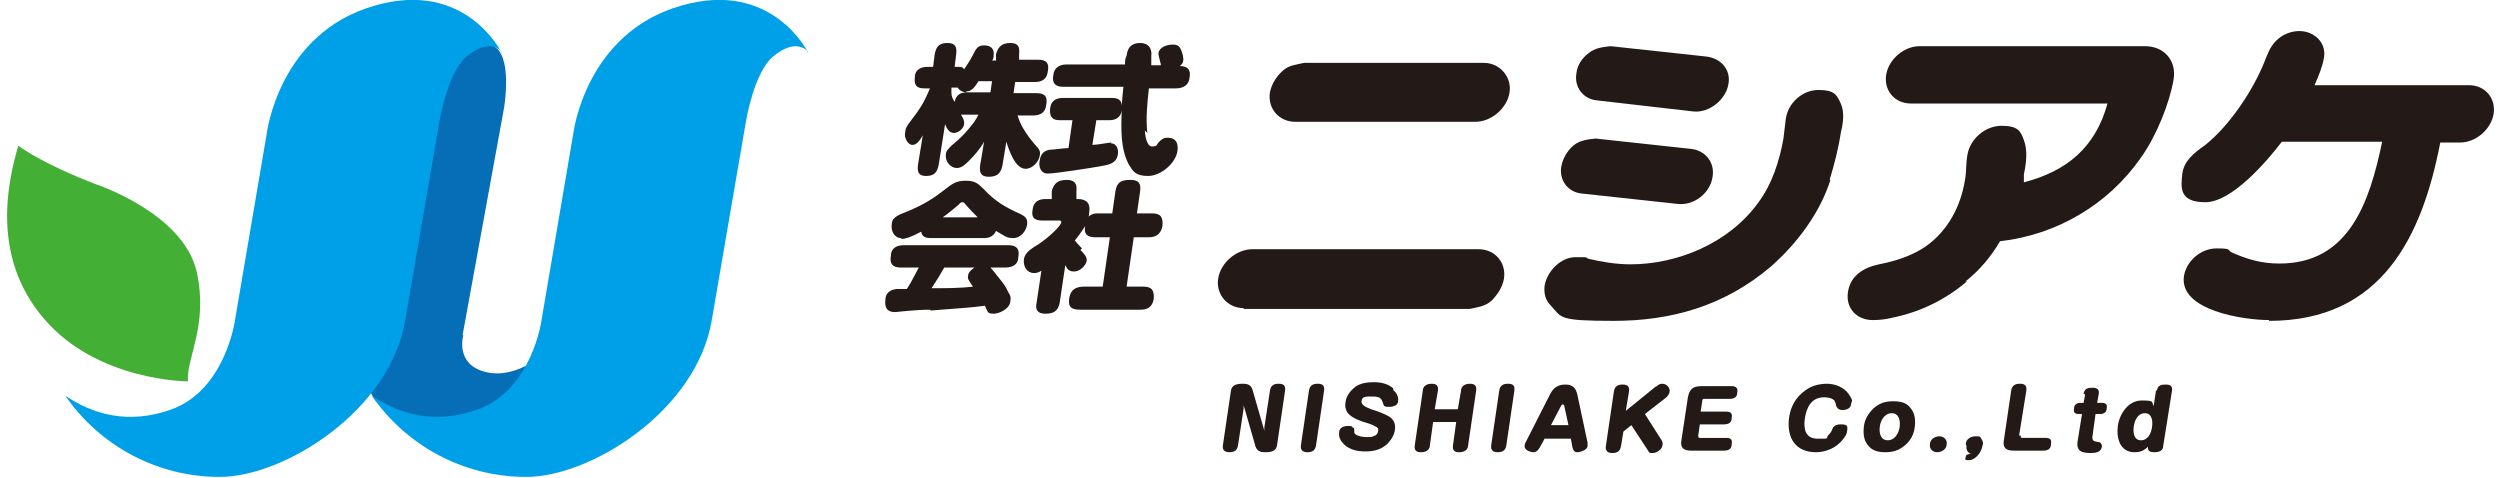 <?xml version="1.0" encoding="UTF-8"?>
<svg xmlns="http://www.w3.org/2000/svg" version="1.1" viewBox="0 0 314 60">
  <defs>
    <style>
      .cls-1 {
        fill: #231916;
      }

      .cls-2 {
        fill: #056eb7;
      }

      .cls-3 {
        fill: #44af35;
      }

      .cls-4 {
        fill: #00a0e8;
      }
    </style>
  </defs>
  <!-- Generator: Adobe Illustrator 28.6.0, SVG Export Plug-In . SVG Version: 1.2.0 Build 709)  -->
  <g>
    <g id="logo">
      <path class="cls-1" d="M125.1,7.5v-.7c.3-1,.8-1.4,1.8-1.4s1.2.5,1.1,1.4v.7c0,0,2.4,0,2.4,0,1.1,0,1.4.5,1.2,1.5-.1.9-.7,1.3-1.6,1.3h-2.5l-.2,1.4h2.9c1.1,0,1.4.5,1.2,1.5-.1.9-.7,1.3-1.6,1.3h-2c.2.6.4,1.1.7,1.6.6,1,1,1.5,1.7,2.3.3.3.5.6.4,1.1-.1.8-.9,1.7-1.8,1.7-1.3,0-2.1-2.4-2.4-3.4l-.5,3c-.2,1-.7,1.4-1.7,1.4s-1.2-.5-1.1-1.4l.5-3c-.5.9-1.2,1.7-1.9,2.4-.4.4-.9.9-1.5.9-.9,0-1.5-.9-1.4-1.7,0-.4.3-.7.7-1.1,1.2-1,1.8-1.6,2.8-2.9.2-.3.4-.6.6-1h-2.2c.3.5.4.7.4,1.1,0,.6-.7,1.2-1.3,1.2s-.9-.6-1.1-1.1l-.8,5.1c-.2,1-.6,1.4-1.6,1.4s-1.1-.6-1-1.4l.6-3.7c-.3.5-.7,1.2-1.3,1.2s-1.1-1-.9-1.6c0-.5.3-.9.6-1.3,1.3-1.7,1.7-2.3,2.5-4.2h-.7c-1,0-1.3-.4-1.2-1.4,0-.9.7-1.3,1.6-1.3h.7l.2-1.6c.2-1,.6-1.4,1.6-1.4s1.2.5,1.1,1.4l-.2,1.6h.4c.4,0,.6,0,.8.3.4-.6.8-1.2,1.1-1.8.4-.8.6-1.2,1.4-1.2s1.3.4,1.2,1.2c0,.2,0,.5-.2.7h.5M121.4,11.6c-.4,0-.9-.2-1.1-.6h-.8v.7c0,.4.2.8.4,1.1.2-.9.7-1.2,1.6-1.2h2.9l.2-1.4h-1.7c-.5.8-.9,1.3-1.6,1.3h0Z"/>
      <path class="cls-1" d="M139.5,18c.8,0,1,.8.9,1.4-.2,1.2-1.2,1.3-2.3,1.5s-5.6.9-6.5.9-1.2-.9-1-1.7c.1-.7.5-1.2,1.3-1.3.5,0,1.7-.2,2.3-.2l.5-3.5h-1.6c-1,0-1.3-.5-1.2-1.5.1-.9.7-1.3,1.6-1.3h6.2c1,0,1.3.5,1.2,1.5-.1.9-.7,1.3-1.6,1.3h-1.6l-.5,3.1c.6,0,2.1-.3,2.4-.3M143.8,16.4c0,.5.2,2,.9,2s.6-.3.8-.5c.4-.4.6-.6,1.2-.6,1,0,1.3.7,1.2,1.6-.2,1.6-2.1,3.2-3.7,3.2s-1.9-.6-2.4-1.4c-1.1-2-1-4.7-.9-7,0-.9.1-1.9.2-2.8h-7.6c-1,0-1.4-.5-1.2-1.5.1-.9.8-1.3,1.6-1.3h7.4c0-.4,0-.7.2-1.1.1-.9.5-1.6,1.7-1.6s1.5.9,1.4,1.6v1.2h1.2c0-.1,0-.2-.1-.5-.1-.4-.2-.8-.2-1,.1-.8,1.1-1.1,1.8-1.1s.9.3,1.1.8c.1.3.3.9.2,1.3,0,.2-.2.4-.4.6,1,0,1.4.5,1.2,1.5-.1.9-.8,1.3-1.7,1.3h-3.4c-.2,1.8-.4,3.7-.2,5.6l-.3-.3Z"/>
      <path class="cls-1" d="M116.8,38.9c-1.9,0-4.2.3-4.4.3-1,0-1.3-.6-1.2-1.5,0-.9.6-1.3,1.4-1.4h1.3c.6-.9,1-1.8,1.5-2.7h-2.3c-1,0-1.4-.5-1.2-1.5,0-.9.7-1.3,1.6-1.3h13.2c1,0,1.4.5,1.2,1.5,0,.9-.7,1.3-1.6,1.3h-1.9c.2.2.5.6,1.3,1.6s.7,1.1,1,1.6c.2.3.3.6.2,1,0,.9-1.3,1.6-2.1,1.6s-.7-.2-1.1-1c-1.4.2-2.9.3-6.8.6M113.2,29.9c-.9,0-1.3-.9-1.2-1.7,0-.7.5-1,1.1-1.3,2.3-.9,3.7-1.6,5.7-3.2.9-.7,1.4-1,2.5-1s1.5.3,2.2,1c1.5,1.6,2.7,2.3,4.7,3.2.6.3.9.6.8,1.3-.1.8-.8,1.7-1.7,1.7s-1-.2-2.2-.9c-.3.7-.9.9-1.5.9h-6.7c-.7,0-1.1-.2-1.2-.8-1.3.7-2,.9-2.4.9h-.1ZM121.6,34.6c0-.4.5-.8.8-1h-3.8c-.5.9-1,1.7-1.6,2.6,1.7,0,3.6,0,5.2-.2-.6-.9-.7-1-.6-1.4ZM122.8,27.3c-.5-.5-1-1-1.5-1.6-.2-.2-.2-.3-.4-.3s-.2,0-.6.4c-.6.5-1.2,1-1.9,1.5h4.4Z"/>
      <path class="cls-1" d="M135.7,31.4c.4.4.8.8.8,1.3-.1.7-.9,1.4-1.6,1.4s-.9-.4-1.1-.8l-.7,4.7c-.2,1.1-.8,1.4-1.8,1.4s-1.3-.5-1.1-1.4l.6-4c-.3.2-.6.3-.9.3-.9,0-1.4-.8-1.3-1.7.1-.9,1-1.4,1.8-1.9,1.5-1,2.9-2.4,2.9-2.8,0,0,0-.2-.2-.2h-2.2c-1,0-1.4-.4-1.2-1.4.1-.9.7-1.3,1.6-1.3h.8v-1c.3-1.1.9-1.4,1.9-1.4s1.3.5,1.2,1.4v1c-.1,0,.2,0,.2,0,1.1,0,1.6.6,1.4,1.7,0,.2,0,.3-.1.5.4-.3.7-.4,1.1-.4h1.9l.4-2.8c.2-1.2.8-1.4,1.9-1.4s1.3.5,1.2,1.4l-.4,2.8h1.9c1.1,0,1.4.5,1.3,1.6-.2,1-.8,1.4-1.7,1.4h-1.9l-.9,6.2h2.1c1.1,0,1.4.5,1.3,1.6-.2,1-.8,1.3-1.7,1.3h-7.5c-1.1,0-1.6-.3-1.4-1.5.2-1.1.9-1.4,1.9-1.4h2.3l.9-6.2h-1.9c-1,0-1.4-.5-1.2-1.4-.4.6-.8,1.2-1.3,1.8.3.4.6.7.9,1"/>
      <path class="cls-1" d="M156.2,38.7c-2,0-3.5-1.7-3.2-3.7s2.3-3.7,4.3-3.7h28.4c2.1,0,3.5,1.7,3.2,3.7-.2,1.1-.8,2-1.6,2.8-.8.7-1.8.8-2.7,1h-28.4M186.4,7.9c2,0,3.5,1.8,3.2,3.7-.3,2-2.3,3.7-4.3,3.7h-22.6c-2.1,0-3.5-1.7-3.2-3.7.2-1,.8-2,1.6-2.7.7-.7,1.8-.8,2.7-1h22.6Z"/>
      <path class="cls-1" d="M229.9,22.6c-1.3,4.1-4.1,7.9-7.5,10.9-5.9,5-12.6,6.8-19.7,6.8s-6.5-.4-7.9-1.9c-.7-.7-.9-1.5-.8-2.5.3-1.8,2-3.6,3.9-3.6s1.1,0,1.6.2c1.7.4,3.5.7,5.3.7,5.8,0,12.3-2.6,16-7.7,1.8-2.4,2.7-5.3,3.2-8.1.1-.8.2-1.6.3-2.5.3-2,2.1-3.6,4.1-3.6s2.3.6,2.8,1.7c.5,1.1.3,2.5,0,3.7-.3,2-.8,3.9-1.4,5.9M212.4,18.7c1.8.2,3,1.7,2.7,3.5-.3,2.1-2.4,3.7-4.5,3.4l-12-1.3c-1.7-.2-2.8-1.7-2.5-3.4.2-1,.7-1.9,1.5-2.6s1.9-.8,2.8-.9l12,1.3ZM214.3,7.1c1.8.2,3.1,1.6,2.8,3.4-.3,2-2.4,3.7-4.4,3.5l-12.2-1.4c-1.7-.2-2.8-1.7-2.5-3.4.1-1,.7-1.9,1.5-2.5.8-.7,1.9-.8,2.8-.9l12,1.3h0Z"/>
      <path class="cls-1" d="M247.1,35.3c-2.8,2.4-6,3.9-9.4,4.6-.8.2-1.6.3-2.5.3-2,0-3.4-1.5-3.1-3.5.3-2.1,2-3.1,3.9-3.5,2-.4,4-1,5.8-2.2,2.9-2,4.5-5.2,5-8.4.2-1,.1-2,.3-3.1.3-2,2.2-3.7,4.3-3.7s2.4.7,2.8,1.8c.5,1.3.3,2.9,0,4.3v1c5.4-1.4,9-4.4,10.5-9.9h-24.7c-2,0-3.4-1.6-3.1-3.6.3-1.9,2.2-3.6,4.2-3.6h28.3c2.5,0,4,1.9,3.6,4.2-.5,2.9-2.1,7-4.1,9.8-4.1,5.9-10.6,9.7-17.7,10.5-1.1,1.9-2.6,3.7-4.4,5.1"/>
      <path class="cls-1" d="M285,40.2c-3.2,0-11.3-1.2-10.7-5.5.3-1.9,2.1-3.5,4.1-3.5s1.3.2,1.9.5c1.8.8,3.6,1.4,6,1.4,8.7,0,11.3-7.6,12.9-15.3h-12.6c-1.9,2.5-6.3,7.6-9.6,7.6s-3.1-1.8-2.9-3.6c.2-1.5,1.3-2.5,2.9-3.6,3.1-2.5,6-6.9,7.4-10.4.4-1,.7-1.9,1.5-2.7.8-.8,1.9-1.2,2.9-1.2,1.8,0,3.4,1.4,3.1,3.3-.2,1.2-.7,2.4-1.2,3.5h19.4c2,0,3.4,1.6,3.1,3.6-.3,1.9-2.2,3.6-4.2,3.6h-2.5c-2.3,11.9-7.4,22.4-21.5,22.4"/>
      <path class="cls-1" d="M159.5,49.1c.1-.7.5-.9,1.1-.9s.9.2.8.9l-1,6.8c-.1.8-.8.9-1.5.9s-1-.2-1.2-.7l-1.5-5.2v.4l-.7,4.6c-.1.7-.5.9-1.1.9s-.9-.3-.8-.9l1-6.8c.1-.8.8-.9,1.5-.9s1,.2,1.2.7l1.5,5.2h0v-.4l.7-4.6"/>
      <path class="cls-1" d="M165.3,55.9c-.1.7-.5.9-1.1.9s-.9-.3-.8-.9l1-6.8c.1-.7.5-.9,1.1-.9s.9.2.8.9l-1,6.8"/>
      <path class="cls-1" d="M175,49c.4.3.7.9.6,1.4,0,.5-.6.7-1.1.7s-.7,0-.8-.5c-.2-.5-.3-.8-1.3-.8s-1.3,0-1.4.6c0,.5.5.7,1.2,1,.7.2,1.8.6,2.4,1,.5.4.7.9.6,1.6-.1.7-.5,1.3-1,1.8-.8.7-1.7.9-2.7.9s-2-.2-2.7-.9c-.4-.4-.7-.9-.6-1.5,0-.6.6-.8,1.1-.8s.4,0,.6.2c.2,0,.2.2.2.6s1,.6,1.5.6.8,0,1.1-.2c.2,0,.4-.4.4-.6v-.3c-.3-.3-1.1-.6-1.5-.7-.7-.2-1.8-.6-2.3-1.2-.3-.4-.4-.9-.3-1.4.1-.8.6-1.4,1.2-1.9.7-.5,1.6-.6,2.4-.6s1.8.2,2.4.8"/>
      <path class="cls-1" d="M183.1,51.4l.4-2.3c0-.6.5-.9,1.1-.9s.9.2.8.9l-1,6.8c0,.6-.5.9-1.1.9s-.9-.2-.8-.9l.4-2.9h-2.9l-.4,2.9c0,.6-.5.9-1.1.9s-.9-.2-.8-.9l1-6.8c0-.6.5-.9,1.1-.9s.9.2.8.9l-.4,2.3h2.9"/>
      <path class="cls-1" d="M189.2,55.9c-.1.7-.5.9-1.1.9s-.9-.3-.8-.9l1-6.8c.1-.7.5-.9,1.1-.9s.9.2.8.9l-1,6.8"/>
      <path class="cls-1" d="M193.4,56.2c-.2.3-.4.6-.8.6s-1.2-.3-1.1-.8c0,0,0-.3.1-.4l3.1-6.1c.4-.8,1-1.2,1.9-1.2s1.3.4,1.5,1.2l1.3,6.1v.4c0,.5-.9.8-1.3.8s-.5-.3-.6-.6l-.2-1.1h-3.3l-.6,1.1M197,53.4l-.5-2.3c0,0,0-.3-.2-.3s-.2.2-.3.3l-1.2,2.3h2.2Z"/>
      <path class="cls-1" d="M208.1,48.5c.2-.2.4-.3.7-.3.5,0,1,.5.9,1,0,.2-.2.5-.4.7l-2.7,2.1,2.1,3.3c.1.2.2.4.1.6,0,.5-.7,1-1.2,1s-.4,0-.6-.3l-2.1-3.2-1,.8-.3,1.8c-.1.7-.5.9-1.1.9s-.9-.3-.8-.9l1-6.8c.1-.7.5-.9,1.1-.9s.9.2.8.9l-.4,2.4,3.7-3"/>
      <path class="cls-1" d="M216.8,51.7c.6,0,.8.2.7.8,0,.6-.4.8-1,.8h-3l-.2,1.4c0,.2,0,.3.2.3h3.3c.6,0,.8.2.7.8,0,.6-.4.8-1,.8h-4.1c-1,0-1.4-.4-1.2-1.4l.8-5.3c.2-1,.6-1.4,1.7-1.4h3.8c.6,0,.8.3.7.8,0,.6-.4.8-1,.8h-3.1c-.2,0-.3,0-.3.3l-.2,1.3h3"/>
      <path class="cls-1" d="M226.8,49c.8-.6,1.8-.8,2.7-.8s2.1.4,2.7,1.3.4.8.3,1.2c0,.6-.6.8-1.1.8s-.7-.3-.8-.6c0-.2-.1-.4-.2-.6-.3-.3-.8-.4-1.3-.4-1.6,0-2.2,1.3-2.4,2.6s0,2.6,1.6,2.6,1,0,1.3-.4c.2-.2.4-.4.5-.7s.3-.7,1.1-.7.9.2.8.8c0,.5-.5,1.1-.9,1.5-.8.8-2,1.2-3,1.2-2.6,0-3.7-1.8-3.4-4.3.2-1.4.8-2.6,2.1-3.5"/>
      <path class="cls-1" d="M240,51.3c.5.6.6,1.4.5,2.3-.1.9-.5,1.7-1.2,2.3-.8.7-1.6.9-2.5.9s-1.7-.2-2.2-.9c-.5-.6-.6-1.4-.5-2.3.1-.9.5-1.6,1.2-2.3.8-.7,1.5-.9,2.5-.9s1.7.2,2.2.9M236.1,53.6c-.1.8.1,1.7,1,1.7s1.4-.9,1.5-1.7-.1-1.7-1-1.7-1.4.9-1.5,1.7Z"/>
      <path class="cls-1" d="M244.5,55.8c0,.6-.6,1-1.2,1s-1-.5-.9-1c0-.6.6-1,1.2-1s1,.5.9,1"/>
      <path class="cls-1" d="M246.9,55.8c0-.6.6-1,1.2-1s.6,0,.8.4c.2.3.2.5.1.8-.2,1-1,1.8-1.7,1.8s-.4-.2-.4-.4c0-.3.2-.3.5-.4.1,0,.2,0,.3,0-.5,0-.8-.5-.7-1"/>
      <path class="cls-1" d="M253.8,54.7c0,.2,0,.3.2.3h2.9c.6,0,.8.2.7.8,0,.6-.4.8-1,.8h-3.7c-1,0-1.4-.4-1.2-1.4l.9-6.1c.1-.7.5-.9,1.1-.9s.9.2.8.9l-.9,5.6"/>
      <path class="cls-1" d="M261.7,49.5c.1-.7.5-.8,1.1-.8s.9.2.8.8l-.2,1.1h.6c.5,0,.7.2.6.7,0,.5-.4.7-.8.7h-.6l-.4,2.9c0,.5.2.5.6.6.4,0,.6.2.6.6-.1.7-.8.8-1.4.8-1.4,0-1.9-.4-1.6-1.8l.5-3.1h-.4c-.5,0-.7-.2-.6-.7,0-.5.4-.7.8-.7h.4l.2-1.1"/>
      <path class="cls-1" d="M270.9,49.1c.1-.7.5-.8,1.1-.8s.9.2.8.8l-1.1,6.9c0,.6-.5.8-1.1.8s-.9-.2-.8-.7h0c-.5.5-1,.7-1.7.7-1.8,0-2.3-1.7-2.1-3.3.2-1.5,1.3-3.2,3-3.2s1.2.2,1.5.7l.3-2M268,53.6c-.1.7,0,1.7.9,1.7s1.3-.9,1.4-1.7c.1-.7,0-1.7-.9-1.7s-1.3.9-1.4,1.7Z"/>
      <g>
        <path class="cls-2" d="M58.2,42.1s-1.1,3.6,2.7,4.6c3.8,1,7.8-2,10.4-5.1,3.1-3.6-3.8,14.7-3.8,14.7,0,0-21.6-.5-21.4-9.2.2-8.7,10.5-41.6,10.5-41.6l5.2.2c2.7,1,1.5,7.9,1.5,7.9l-5.2,28.5"/>
        <path class="cls-3" d="M23.6,47.9s-11.4,0-18.1-7.9C-1.3,32.1,1.1,22.4,2.3,18.3c0,0,2.8,2.2,9.9,4.9,0,0,10.8,3.6,12.5,10.9,1.5,6.8-1.3,10.8-1.1,13.8"/>
        <path class="cls-4" d="M63,6.6s-4.5-9.2-15.9-5.9c-12.1,3.4-13.6,16.1-13.6,16.1l-4,23.5s-1.2,8.6-7.9,11.1c-5.5,2-10,.6-13.4-1.7,4.2,6.1,11.3,10.2,19.4,10.2s21.4-8.3,23.3-19.7l4.3-25s1-6.1,3.4-8.1c3-2.5,4.4-.6,4.4-.6"/>
        <path class="cls-4" d="M101.5,6.6s-4.5-9.2-15.9-5.9c-12.1,3.4-13.6,16.1-13.6,16.1l-4,23.5s-1.2,8.6-7.9,11.1c-5.5,2-10,.6-13.4-1.7,4.2,6.1,11.3,10.2,19.4,10.2s21.4-8.3,23.3-19.7l4.3-25s1-6.1,3.4-8.1c3-2.5,4.4-.6,4.4-.6"/>
      </g>
    </g>
  </g>
</svg>